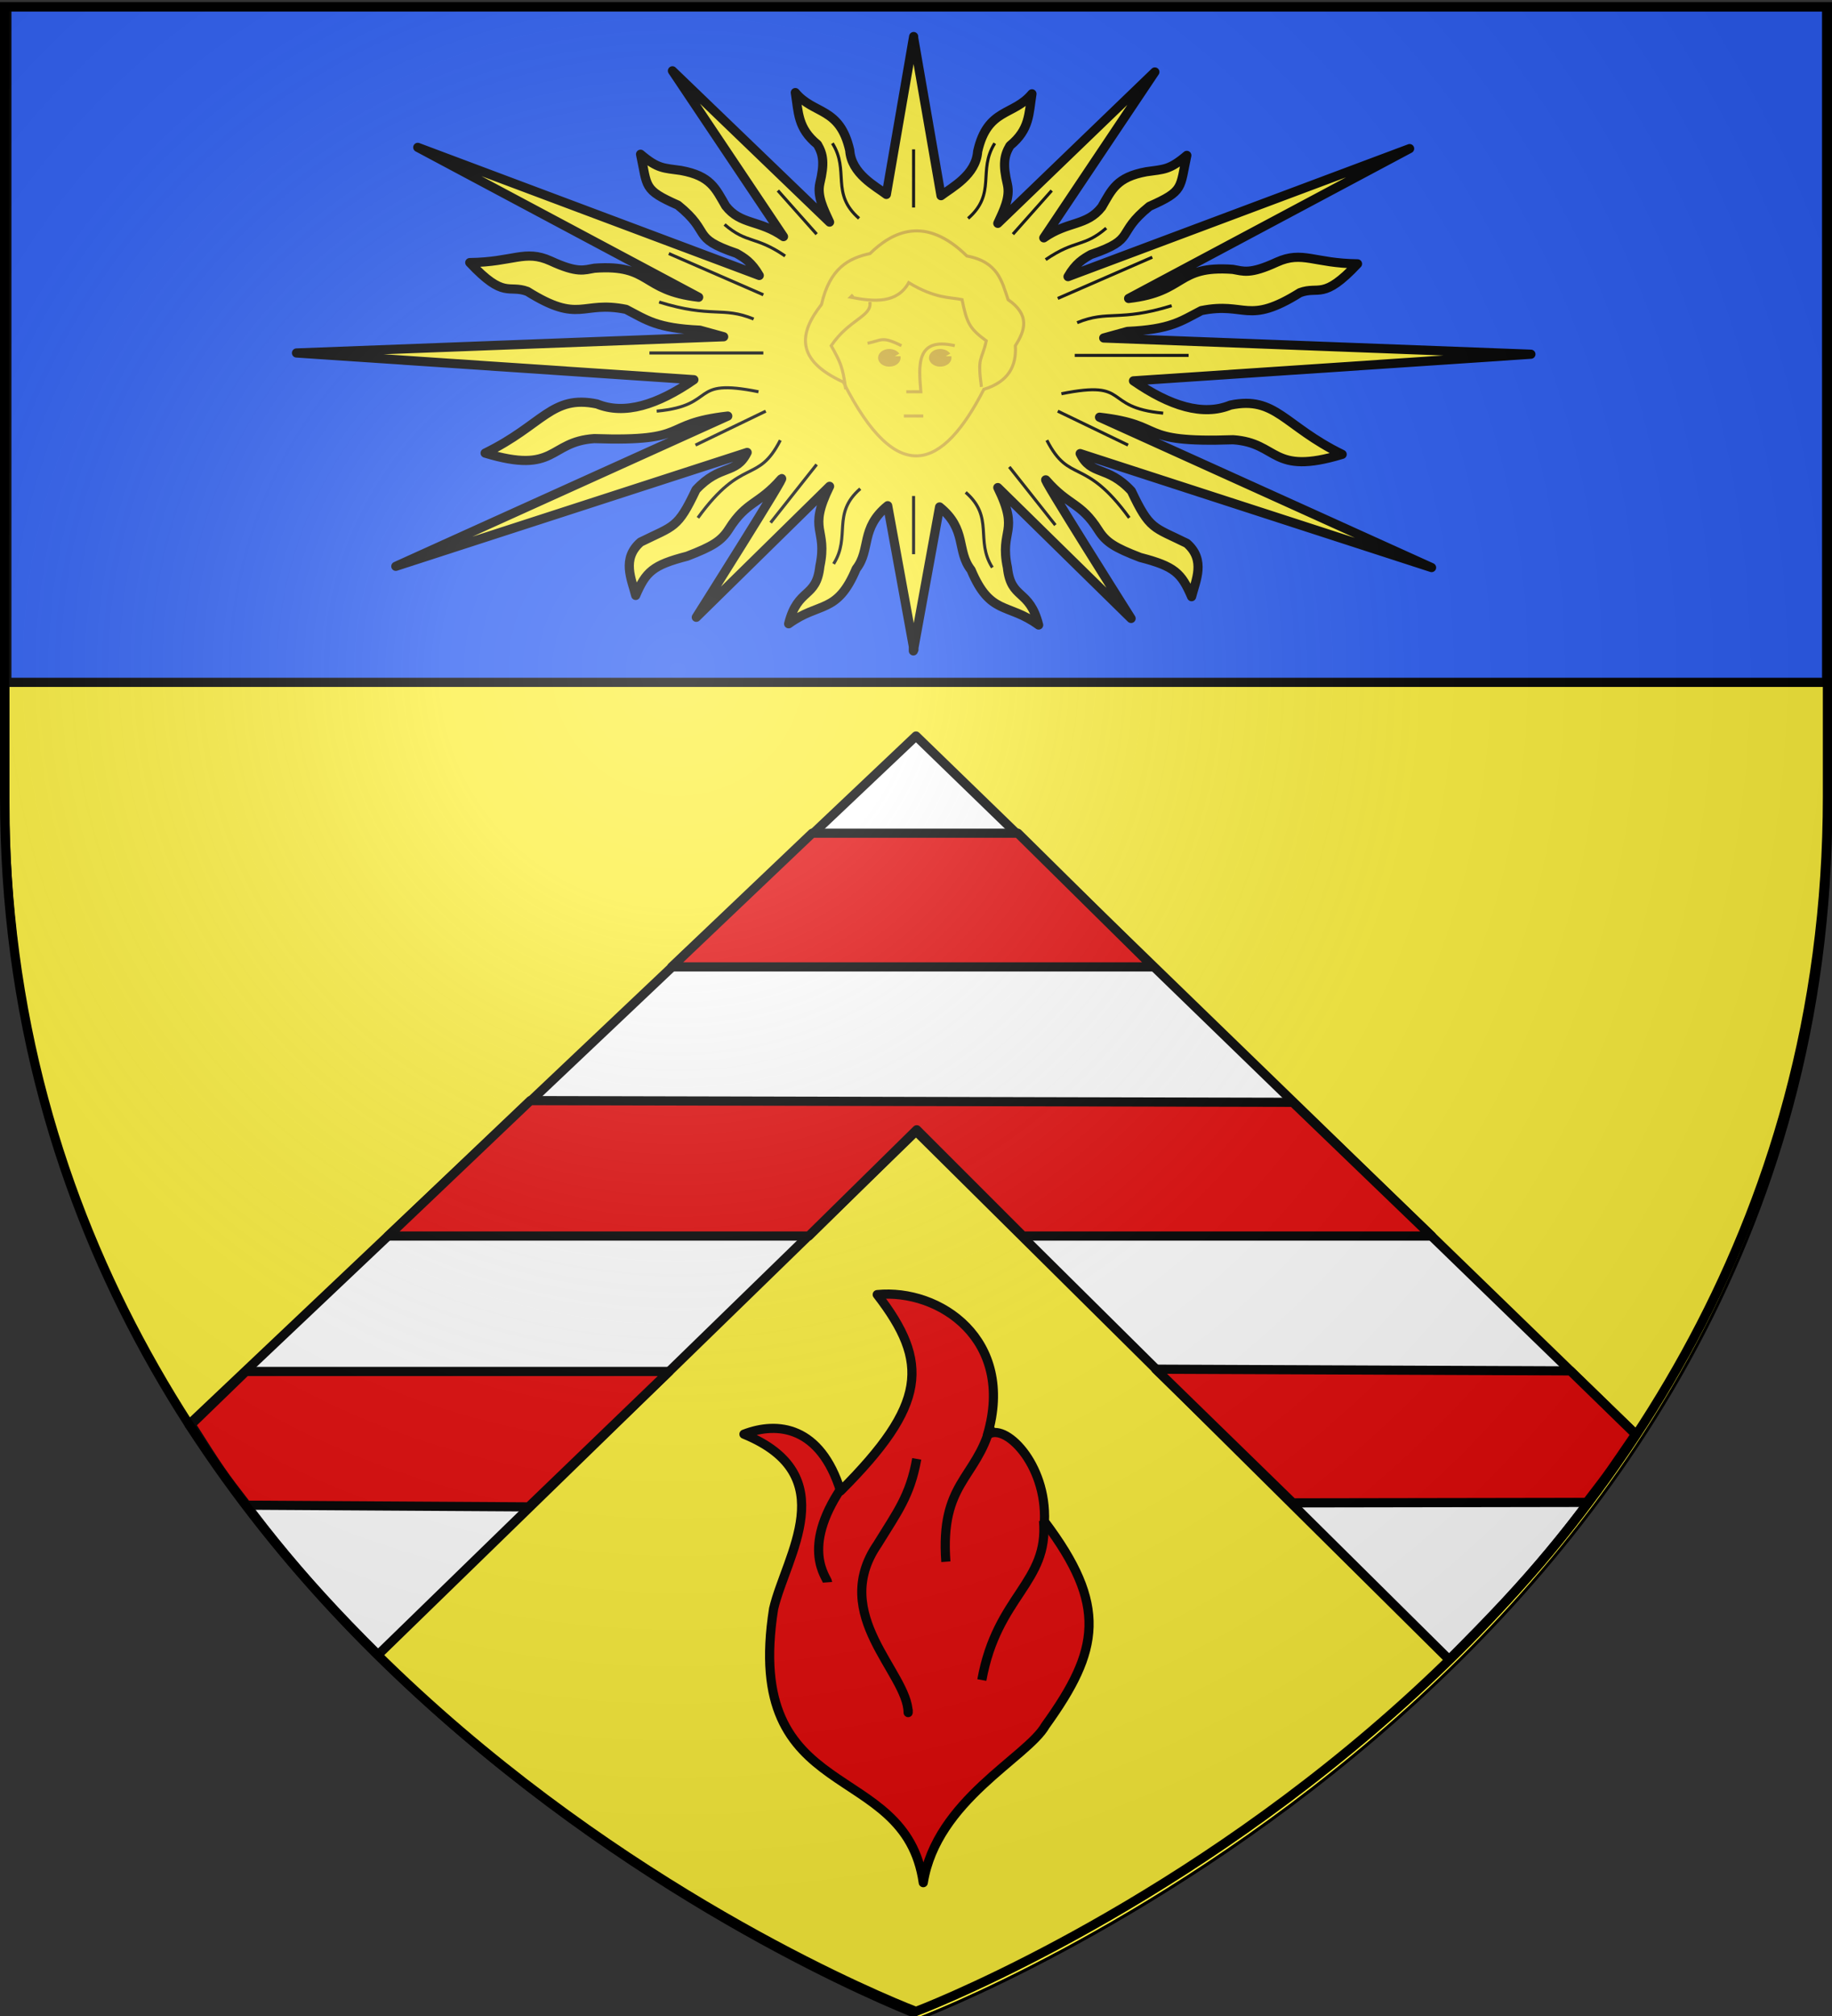 <svg xmlns="http://www.w3.org/2000/svg" xmlns:xlink="http://www.w3.org/1999/xlink" width="600" height="660" version="1.0"><rect width="100%" height="100%" fill="#333333" stroke="none"/><desc>Flag of Canton of Valais (Wallis)</desc><defs><radialGradient xlink:href="#b" id="c" cx="221.445" cy="226.331" r="300" fx="221.445" fy="226.331" gradientTransform="matrix(1.353 0 0 1.349 -77.63 -85.747)" gradientUnits="userSpaceOnUse"/><linearGradient id="b"><stop offset="0" style="stop-color:white;stop-opacity:.314"/><stop offset=".19" style="stop-color:white;stop-opacity:.251"/><stop offset=".6" style="stop-color:#6b6b6b;stop-opacity:.125"/><stop offset="1" style="stop-color:black;stop-opacity:.125"/></linearGradient></defs><g style="opacity:1;display:inline"><path d="M301.122 660.745s298.5-112.32 298.5-397.772V4.421h-597v258.552c0 285.451 298.5 397.772 298.5 397.772z" style="fill:#fcef3c;fill-opacity:1;fill-rule:evenodd;stroke:#000;stroke-width:1px;stroke-linecap:butt;stroke-linejoin:miter;stroke-opacity:1"/><path d="M2.245 2.278V223.39h595.99V2.278z" style="fill:#2b5df2;fill-opacity:1;fill-rule:evenodd;stroke:#000;stroke-width:3;stroke-linecap:butt;stroke-linejoin:round;stroke-miterlimit:4;stroke-dasharray:none;stroke-opacity:1"/></g><g style="opacity:1;display:inline"><path d="m299.228 11.964-8.937 51.687c-3.54-2.698-11.458-6.736-12-14.468-3.241-14.263-11.765-11.572-17.813-18.875 1.06 6.567.717 11.65 7.25 17 1.892 3.222 2.374 6.117.782 12.718-.957 4.233 1.249 8.455 3.187 12.688l-51.469-49.531 36.375 54.28c-7.872-5.547-14.06-3.764-18.937-10.062-3.323-5.69-4.847-9.81-14.656-11.593-5.716-.822-7.503-.476-13.22-5.313 2.35 10.784.783 11.58 12.22 16.656 11.363 9.157 3.895 10.579 19.187 15.782 2.49 1.416 4.978 2.906 7.469 7.25L136.822 48.245l92 49.063c-19.005-2.174-15.436-10.87-34.125-9.5-3.397.558-5.446 1.746-14.406-2.407-8.396-3.777-12.152.403-26.438.563 11.336 12.096 12.59 7.11 18.875 9.437 17.298 10.81 17.642 2.899 32.313 5.875 6.802 3.523 10.12 6.184 24.156 6.813l7.813 2.156-139.907 5.313 130.157 8.75c-11.994 8.292-22.748 11.61-31.75 7.937-14.878-3.077-17.556 6.78-36.625 16.094 23.502 7.133 20.633-3.719 35.718-4.75 32.312 1.116 21.34-4.803 43.75-7.375L129.635 185.4l115.062-37.28c-3.648 7.444-8.8 3.65-16.75 12.218-6.057 12.775-7.112 11.668-18.156 17.125-6.3 5.5-2.919 12.167-1.594 17.469 3.341-7.753 5.533-9.918 16.844-12.844 8.263-3.19 11.178-4.921 13.719-8.938 5.809-9.183 9.644-7.821 17.062-16.312 2.954-3.381-27.781 45.25-27.781 45.25l43.656-42.875c-7.337 14.903-.514 13.529-3.187 26.187-1.146 10.68-7.208 6.826-10.22 18.813 10.164-7.392 15.811-2.996 22.126-18 4.892-6.22 1.243-13.326 10.312-20.656l8.407 46.093v1.438l.125-.719.062.313v-.625l8.406-46.094c9.07 7.33 5.42 14.405 10.313 20.625 6.314 15.004 11.962 10.639 22.125 18.031-3.012-11.987-9.074-8.133-10.219-18.812-2.673-12.659 4.181-11.284-3.156-26.188l43.656 42.844s-30.735-48.6-27.781-45.219c7.418 8.491 11.253 7.13 17.062 16.313 2.54 4.016 5.425 5.746 13.688 8.937 11.31 2.927 13.502 5.09 16.844 12.844 1.325-5.302 4.737-11.969-1.563-17.469-11.044-5.457-12.099-4.35-18.156-17.125-7.95-8.567-13.133-4.805-16.781-12.25l115.093 37.313-108.75-49.22c22.411 2.573 11.439 8.492 43.75 7.376 15.085 1.031 12.216 11.914 35.719 4.781-19.07-9.315-21.716-19.202-36.594-16.125-9.002 3.672-19.756.355-31.75-7.937l130.157-8.72-139.907-5.312 7.782-2.156c14.036-.629 17.385-3.29 24.187-6.812 14.67-2.977 15.015 4.935 32.313-5.875 6.285-2.328 7.508 2.658 18.843-9.438-14.286-.16-18.01-4.34-26.406-.562-8.96 4.153-11.04 2.933-14.437 2.375-18.69-1.37-15.12 7.358-34.125 9.53l92.03-49.062-111.874 41.907c2.49-4.344 4.978-5.803 7.469-7.22 15.292-5.202 7.824-6.624 19.187-15.78 11.437-5.076 9.902-5.904 12.25-16.688-5.716 4.837-7.503 4.522-13.219 5.344-9.809 1.784-11.333 5.872-14.656 11.562-4.878 6.298-11.096 4.547-18.969 10.094l36.375-54.312-51.437 49.562c1.938-4.233 4.112-8.486 3.156-12.719-1.592-6.601-1.08-9.465.813-12.687 6.533-5.35 6.16-10.432 7.218-17-6.047 7.304-14.54 4.58-17.781 18.844-.542 7.732-8.46 11.801-12 14.5l-8.969-51.688z" style="fill:#fcef3c;fill-opacity:1;fill-rule:evenodd;stroke:#000;stroke-width:3;stroke-linecap:butt;stroke-linejoin:round;stroke-miterlimit:4;stroke-dasharray:none;stroke-opacity:1"/><path d="M215.08 134.603c20.378-1.895 10.138-11.009 33.333-6.349" style="fill:none;fill-rule:evenodd;stroke:#000;stroke-width:1px;stroke-linecap:butt;stroke-linejoin:miter;stroke-opacity:1"/><path d="M380.952 135.259c-20.379-1.896-10.138-11.01-33.333-6.35" style="opacity:1;fill:none;fill-rule:evenodd;stroke:#000;stroke-width:1px;stroke-linecap:butt;stroke-linejoin:miter;stroke-opacity:1"/><path d="M255.556 144.127c-7.44 14.53-12.266 5.139-26.985 25.397" style="fill:none;fill-rule:evenodd;stroke:#000;stroke-width:1px;stroke-linecap:butt;stroke-linejoin:miter;stroke-opacity:1"/><path d="M342.857 144.127c7.44 14.53 12.266 5.139 26.984 25.397" style="opacity:1;fill:none;fill-rule:evenodd;stroke:#000;stroke-width:1px;stroke-linecap:butt;stroke-linejoin:miter;stroke-opacity:1"/><path d="M281.746 160c-9.422 8.201-3.037 15.608-8.73 24.603" style="fill:none;fill-rule:evenodd;stroke:#000;stroke-width:1px;stroke-linecap:butt;stroke-linejoin:miter;stroke-opacity:1"/><path d="M316.27 161.19c9.422 8.202 3.037 15.609 8.73 24.604" style="opacity:1;fill:none;fill-rule:evenodd;stroke:#000;stroke-width:1px;stroke-linecap:butt;stroke-linejoin:miter;stroke-opacity:1"/><path d="M299.206 162.381v19.048" style="fill:none;fill-rule:evenodd;stroke:#000;stroke-width:1px;stroke-linecap:butt;stroke-linejoin:miter;stroke-opacity:1"/><path d="M299.206 48.889v19.048M281.35 71.508c-9.423-8.201-3.038-15.609-8.731-24.603M317.063 71.508c9.423-8.201 3.038-15.609 8.73-24.603" style="opacity:1;fill:none;fill-rule:evenodd;stroke:#000;stroke-width:1px;stroke-linecap:butt;stroke-linejoin:miter;stroke-opacity:1"/><path d="M237.302 73.492c7.407 6.39 10.053 3.618 19.84 10.318" style="fill:none;fill-rule:evenodd;stroke:#000;stroke-width:1px;stroke-linecap:butt;stroke-linejoin:miter;stroke-opacity:1"/><path d="M362.302 74.683C354.894 81.072 352.249 78.3 342.46 85" style="opacity:1;fill:none;fill-rule:evenodd;stroke:#000;stroke-width:1px;stroke-linecap:butt;stroke-linejoin:miter;stroke-opacity:1"/><path d="m267.46 152.063-15.079 19.048" style="fill:none;fill-rule:evenodd;stroke:#000;stroke-width:1px;stroke-linecap:butt;stroke-linejoin:miter;stroke-opacity:1"/><path d="m330.556 152.857 15.079 19.048" style="opacity:1;fill:none;fill-rule:evenodd;stroke:#000;stroke-width:1px;stroke-linecap:butt;stroke-linejoin:miter;stroke-opacity:1"/><path d="m227.778 145.714 23.016-11.11" style="fill:none;fill-rule:evenodd;stroke:#000;stroke-width:1px;stroke-linecap:butt;stroke-linejoin:miter;stroke-opacity:1"/><path d="m369.444 145.714-23.015-11.11" style="opacity:1;fill:none;fill-rule:evenodd;stroke:#000;stroke-width:1px;stroke-linecap:butt;stroke-linejoin:miter;stroke-opacity:1"/><path d="M250 115.556h-37.302" style="fill:none;fill-rule:evenodd;stroke:#000;stroke-width:1px;stroke-linecap:butt;stroke-linejoin:miter;stroke-opacity:1"/><path d="M389.286 116.35h-37.302" style="opacity:1;fill:none;fill-rule:evenodd;stroke:#000;stroke-width:1px;stroke-linecap:butt;stroke-linejoin:miter;stroke-opacity:1"/><path d="M246.825 104.444c-10.268-4.208-13.611-.192-30.952-5.555" style="fill:none;fill-rule:evenodd;stroke:#000;stroke-width:1px;stroke-linecap:butt;stroke-linejoin:miter;stroke-opacity:1"/><path d="M352.778 105.635c10.268-4.208 13.612-.192 30.952-5.556" style="opacity:1;fill:none;fill-rule:evenodd;stroke:#000;stroke-width:1px;stroke-linecap:butt;stroke-linejoin:miter;stroke-opacity:1"/><path d="m250 96.508-30.952-13.492" style="fill:none;fill-rule:evenodd;stroke:#000;stroke-width:1px;stroke-linecap:butt;stroke-linejoin:miter;stroke-opacity:1"/><path d="m346.429 97.698 30.952-13.492" style="opacity:1;fill:none;fill-rule:evenodd;stroke:#000;stroke-width:1px;stroke-linecap:butt;stroke-linejoin:miter;stroke-opacity:1"/><path d="M267.46 76.667 254.762 62.38" style="fill:none;fill-rule:evenodd;stroke:#000;stroke-width:1px;stroke-linecap:butt;stroke-linejoin:miter;stroke-opacity:1"/><path d="m331.746 76.667 12.698-14.286" style="opacity:1;fill:none;fill-rule:evenodd;stroke:#000;stroke-width:1px;stroke-linecap:butt;stroke-linejoin:miter;stroke-opacity:1"/><g style="fill:#e20909;fill-opacity:1"><path d="M302.38 616.35c-5.868-41.016-59.279-24.487-49.013-89.7 4.08-17.338 23.095-43.674-9.716-57.126 11.11-4.299 25.028-2.564 31.65 18.583 28.21-28.222 29.188-42.049 12-64.286 20.46-2.016 45.305 14.782 36.084 46.008 5.45-4.504 19.5 9.298 18.678 28.266 20.73 27.506 18.108 42.104.33 66.803-5.924 10.446-35.711 24.466-40.012 51.451z" style="fill:#e20909;fill-opacity:1;fill-rule:evenodd;stroke:#000;stroke-width:3;stroke-linecap:butt;stroke-linejoin:round;stroke-miterlimit:4;stroke-dasharray:none;stroke-opacity:1"/><path d="M275.547 487.152c-13.422 20.04-4.6 29.392-4.49 30.865M300.24 477.611c-2.116 12.015-6.414 17.504-12.908 28.06-15.713 23.053 9.969 42.01 10.102 54.997v-1.122M309.78 511.283c-1.9-25.764 9.914-27.12 14.591-44.334M341.768 497.814c1.786 20.36-15.24 24.58-20.203 52.192" style="fill:#e20909;fill-opacity:1;fill-rule:evenodd;stroke:#000;stroke-width:3;stroke-linecap:butt;stroke-linejoin:round;stroke-miterlimit:4;stroke-dasharray:none;stroke-opacity:1"/></g><path d="M300 240.952 61.905 466.35c19.833 29.019 34.656 48.426 61.905 75.397L300 370.317l174.603 173.016c27.906-27.946 40.55-42.959 61.111-73.81z" style="fill:#fff;fill-opacity:1;fill-rule:evenodd;stroke:#000;stroke-width:3;stroke-linecap:butt;stroke-linejoin:round;stroke-miterlimit:4;stroke-dasharray:none;stroke-opacity:1"/><path d="M266.007 272.775h67.343l44.335 43.773H219.989z" style="fill:#e20909;fill-opacity:1;fill-rule:evenodd;stroke:#000;stroke-width:3;stroke-linecap:butt;stroke-linejoin:round;stroke-miterlimit:4;stroke-dasharray:none;stroke-opacity:1"/><path d="m173.69 360.321 249.732.562 45.457 43.773H335.034l-34.794-34.794-35.356 34.794H127.111zM80.532 448.99h138.615l-46.018 44.335-92.317-.561c-7.88-10.15-8.91-11.646-18.239-26.377zM378.527 448.246l135.809.56 21.325 20.765c-8.567 12.48-7.678 11.492-15.992 22.288l-96.247.16z" style="opacity:1;fill:#e20909;fill-opacity:1;fill-rule:evenodd;stroke:#000;stroke-width:3;stroke-linecap:butt;stroke-linejoin:round;stroke-miterlimit:4;stroke-dasharray:none;stroke-opacity:1;display:inline"/></g><g style="display:inline"><path d="M276.19 125.08c17.7 34.939 32.554 28.643 46.032 2.38 8.037-2.463 10.733-7.596 10.318-14.285 3.217-5.027 4.86-10.053-2.381-15.08-2.043-5.99-3.274-12.384-13.492-14.285-13.672-13.473-24.423-7.928-31.746-.794-6.915 1.496-13.146 4.703-15.873 16.667-7.35 9.35-8.663 18.151 7.142 25.396z" style="fill:none;fill-rule:evenodd;stroke:#d4b23f;stroke-width:1px;stroke-linecap:butt;stroke-linejoin:miter;stroke-opacity:1;display:inline"/><path d="M276.984 127.46c-.984-7.481-1.737-8.845-4.762-14.285 5.909-8.73 13.354-9.524 12.699-14.286v.794" style="fill:none;fill-rule:evenodd;stroke:#d4b23f;stroke-width:1px;stroke-linecap:butt;stroke-linejoin:miter;stroke-opacity:1;display:inline"/><path d="M321.429 126.667c-1.4-10.242.09-8.291 1.587-15.08-5.556-4.068-6.35-5.822-7.937-13.492-3.8-.841-8.636-.217-17.46-5.555-3.756 6.773-11.111 6.349-19.048 4.762l.794-.794" style="fill:none;fill-rule:evenodd;stroke:#d4b23f;stroke-width:1px;stroke-linecap:butt;stroke-linejoin:miter;stroke-opacity:1;display:inline"/><path d="M312.698 113.175c-12.99-3.008-11.743 6.932-11.11 15.079h-4.763M295.238 113.175c-6.496-3.255-6.493-1.697-11.111-.794" style="fill:none;fill-rule:evenodd;stroke:#d4b23f;stroke-width:1px;stroke-linecap:butt;stroke-linejoin:miter;stroke-opacity:1;display:inline"/><path d="M294.444 117.937a3.175 2.381 0 1 1-.695-1.488l-2.48 1.488z" style="color:#000;fill:#d4b23f;fill-opacity:1;fill-rule:evenodd;stroke:#d4b23f;stroke-width:1px;stroke-linecap:butt;stroke-linejoin:miter;marker:none;marker-start:none;marker-mid:none;marker-end:none;stroke-miterlimit:4;stroke-dasharray:none;stroke-dashoffset:0;stroke-opacity:1;visibility:visible;display:inline;overflow:visible" transform="translate(0 -.794)"/><path d="M294.444 117.937a3.175 2.381 0 1 1-.695-1.488l-2.48 1.488z" style="color:#000;fill:#d4b23f;fill-opacity:1;fill-rule:evenodd;stroke:#d4b23f;stroke-width:1px;stroke-linecap:butt;stroke-linejoin:miter;marker:none;marker-start:none;marker-mid:none;marker-end:none;stroke-miterlimit:4;stroke-dasharray:none;stroke-dashoffset:0;stroke-opacity:1;visibility:visible;display:inline;overflow:visible" transform="translate(16.667 -.794)"/><path d="M296.032 136.19h6.349" style="fill:none;fill-rule:evenodd;stroke:#d4b23f;stroke-width:1px;stroke-linecap:butt;stroke-linejoin:miter;stroke-opacity:1;display:inline"/></g><g style="display:inline"><path d="M300 658.5s298.5-112.32 298.5-397.772V2.176H1.5v258.552C1.5 546.18 300 658.5 300 658.5" style="opacity:1;fill:url(#c);fill-opacity:1;fill-rule:evenodd;stroke:none;stroke-width:1px;stroke-linecap:butt;stroke-linejoin:miter;stroke-opacity:1"/></g><g style="display:inline"><path d="M300 658.5S1.5 546.18 1.5 260.728V2.176h597v258.552C598.5 546.18 300 658.5 300 658.5z" style="opacity:1;fill:none;fill-opacity:1;fill-rule:evenodd;stroke:#000;stroke-width:3;stroke-linecap:butt;stroke-linejoin:miter;stroke-miterlimit:4;stroke-dasharray:none;stroke-opacity:1"/></g></svg>